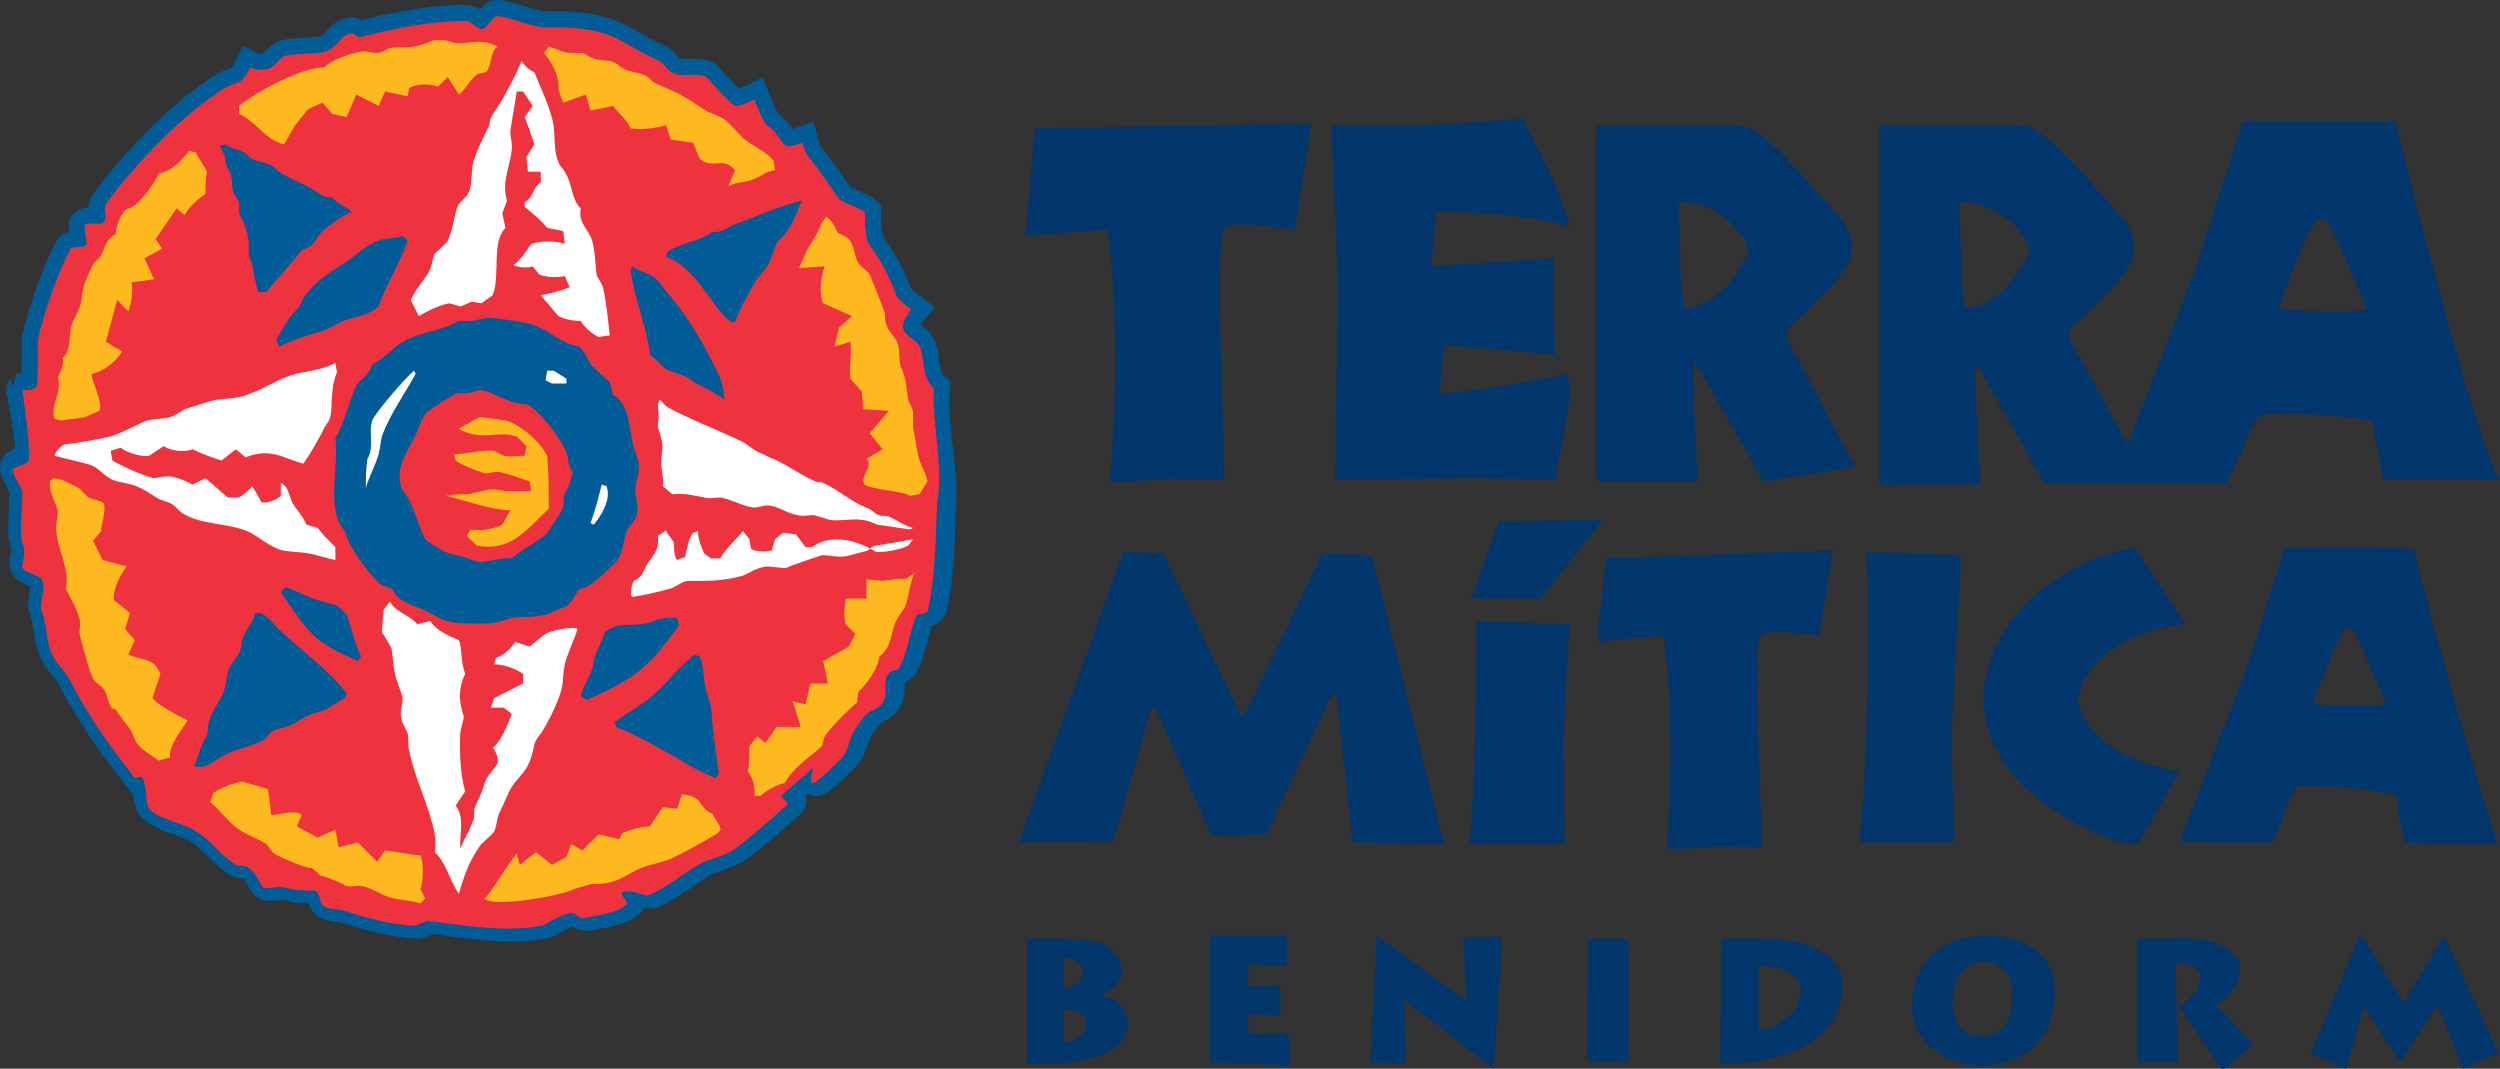 <?xml version="1.0" encoding="utf-8"?>
<!-- Generator: Adobe Illustrator 27.0.1, SVG Export Plug-In . SVG Version: 6.00 Build 0)  -->
<svg version="1.1" id="Capa_1" xmlns="http://www.w3.org/2000/svg" xmlns:xlink="http://www.w3.org/1999/xlink" x="0px" y="0px"
	 viewBox="0 0 155.8 66.6" style="enable-background:new 0 0 155.8 66.6;" xml:space="preserve">
<rect x="0" y="0" width="155.8" height="66.6" fill="#333333" stroke="none"/>
<style type="text/css">
	.st0{fill-rule:evenodd;clip-rule:evenodd;fill:#005C97;stroke:#005C97;stroke-width:2;stroke-miterlimit:10;}
	.st1{fill-rule:evenodd;clip-rule:evenodd;fill:#EE333E;}
	.st2{fill-rule:evenodd;clip-rule:evenodd;fill:#005C97;}
	.st3{fill-rule:evenodd;clip-rule:evenodd;fill:#FFFFFF;}
	.st4{fill-rule:evenodd;clip-rule:evenodd;fill:#FDB91F;}
	.st5{fill:#02376D;}
	.st6{fill-rule:evenodd;clip-rule:evenodd;fill:#02376D;}
</style>
<g>
	<path class="st0" d="M58.2,24.2c-0.7-0.6-0.6-1.6-0.8-2.4c-0.2-0.7-0.9-0.7-1.1-1.3c-0.2-0.4,0.5-1.2,0.5-1.2s-0.8-0.6-0.9-0.8
		c-0.4-1.1-1-2.3-1.7-3.2c-0.3-0.4-0.3-1.6-0.3-2.1c-0.1-0.1-1.6-0.7-1.6-0.8c-0.6-0.8-1.2-1.8-1.9-2.6c-0.1-0.1-0.3-0.5-0.4-0.9
		c0,0-0.8,0.3-1,0.2c-0.4-0.3-0.5-0.8-1.2-1.3C47.6,7.7,47,6.2,47,6.2s-1,0.5-1.2,0.4C44.9,5.9,44.2,5,44,4.8
		c-0.5-0.3-1.3,0-1.9-0.2c-0.5-0.1-0.7-0.7-1.2-0.9c-1-0.4-1.9-1.1-2.9-1.5c-1.4-0.5-2.6-0.5-4-0.5c-0.9,0-2-0.6-3-0.7
		c-0.3,0-0.6,0.7-0.9,0.8c-0.3,0.1-0.7-0.5-1.1-0.5c-2.2,0-4.6,0.5-6.5,1c-0.3,0.1-0.4-0.3-0.7-0.2c-0.7,0.2-0.7,0.8-1.5,1.1
		c-0.6,0.2-1.9,0.1-2.6,0.3c-0.2,0.1-0.6,0.6-0.8,0.7c-0.3,0.2-0.9,0.2-1.3,0c0,0-0.4,0.8-0.7,0.9c-0.5,0.2-1.1,0.4-1.5,0.8
		c-2,1.3-4.9,4.2-6.8,6.8c-0.2,0.3,0.1,0.8-0.1,1.1s-0.9,0-1.2,0.2c-0.1,0.1,0.1,1,0.1,1.2c0,0.3-0.9,0.1-1,0.3
		c-0.7,1.2-1.7,4.1-2,5.5c-0.1,0.4,0,2.6-0.1,3s-0.9,0.3-0.9,0.3S2,27.6,2,28.4c0,0.4-0.9,0.4-1,0.7c0,0.4,0.6,1.1,0.6,1.4
		c0,0.6-0.2,2.8,0,3.2c0.3,0.6-0.1,1.2,0,1.5c0,0.2,1.1,0.5,1.2,0.7c0.3,0.7-0.2,1.4,0,2c0.3,0.8,0.3,1.9,0.6,2.6
		c0.2,0.5,0.8,1.1,1.1,1.6c1.3,2.5,2.4,4,4.1,6.2L9,48.2c0.4,0.4,0.2,1.6,0.5,2c0.6,0.7,2.2,0.9,2.9,1.4c1,0.6,1.4,1.4,2.5,2.1
		c0.2,0.1,0.6,0,0.8,0.2c0.5,0.3,0.7,1.1,0.9,1.2c0.4,0.2,0.7-0.2,1.7,0.1c0.2,0.1,1.3,0.1,1.5,0.1c0.4,0.2,0.3,0.7,0.5,0.9
		c0.3,0.3,0.9,0.2,1.5,0.4c1.2,0.4,2.7,0.8,4.2,0.9c0.2,0,0.6-0.3,0.9-0.3c2.5,0.3,4.7,0.7,7,0.3c0.2,0,0.8-0.5,1.8-0.8
		c0.4-0.1,0.5,0.4,0.9,0.3c0.6-0.1,2.1-0.3,2.6-0.8c0.3-0.2-0.5-0.7-0.2-0.8c0.7-0.2,1.4,0.3,1.6,0.2c1.2-0.5,2.2-1.4,3.3-2
		c0.6-0.3,1.6-0.5,2.1-0.9c0.8-0.6,2-1.6,3.2-2.7c0.3-0.3-0.5-0.4-0.2-0.7s1.5-1.3,1.8-1.6c0.2-0.2-0.3,1,0.1,0.9
		c0.3-0.1,1.5-1.3,1.7-1.5c0.5-0.5,0.5-1.2,0.8-1.7c0.1-0.2,0.5-0.7,0.7-1c0.4-0.4,0.9-0.4,1.1-0.8c0.4-0.6,0-1.3,0.3-1.7
		c0.4-0.6,0.6-0.1,0.8-0.6c0.5-1,0.6-2.2,1-3.1c0.1-0.2,0.6-0.1,0.7-0.3c0.5-2,0.5-4.6,0.6-6.7C58.7,29,58,26.6,58.2,24.2L58.2,24.2
		z"/>
	<path class="st1" d="M58.2,24.2c-0.7-0.6-0.6-1.6-0.8-2.4c-0.2-0.7-0.9-0.7-1.1-1.3c-0.2-0.4,0.5-1.2,0.5-1.2s-0.8-0.6-0.9-0.8
		c-0.4-1.1-1-2.3-1.7-3.2c-0.3-0.4-0.3-1.6-0.3-2.1c-0.1-0.1-1.6-0.7-1.6-0.8c-0.6-0.8-1.2-1.8-1.9-2.6c-0.1-0.1-0.3-0.5-0.4-0.9
		c0,0-0.8,0.3-1,0.2c-0.4-0.3-0.5-0.8-1.2-1.3C47.6,7.7,47,6.2,47,6.2s-1,0.5-1.2,0.4C44.9,5.9,44.3,5,44,4.8
		c-0.5-0.3-1.3,0-1.9-0.2c-0.5-0.1-0.7-0.7-1.2-0.9c-1-0.4-1.9-1.1-2.9-1.5c-1.4-0.5-2.6-0.5-4-0.5c-0.9,0-2-0.6-3-0.7
		c-0.3,0-0.6,0.7-0.9,0.8c-0.3,0.1-0.7-0.5-1.1-0.5c-2.2,0-4.6,0.5-6.5,1c-0.3,0.1-0.4-0.3-0.7-0.2c-0.7,0.2-0.7,0.8-1.5,1.1
		c-0.6,0.2-1.9,0.1-2.6,0.3c-0.2,0.1-0.6,0.6-0.8,0.7c-0.3,0.2-0.9,0.2-1.3,0c0,0-0.4,0.8-0.7,0.9c-0.5,0.2-1.1,0.4-1.5,0.8
		c-2,1.3-4.9,4.2-6.8,6.8c-0.2,0.3,0.1,0.8-0.1,1.1s-0.9,0-1.2,0.2c-0.1,0.1,0.1,1,0.1,1.2c0,0.3-0.9,0.1-1,0.3
		c-0.7,1.2-1.7,4.1-2,5.5c-0.1,0.4,0,2.6-0.1,3s-0.9,0.3-0.9,0.3s0.5,3.5,0.4,4.3c0,0.4-0.9,0.4-1,0.7c0,0.4,0.6,1.1,0.6,1.4
		c0,0.6-0.2,2.8,0,3.2c0.3,0.6-0.1,1.2,0,1.5c0,0.2,1.1,0.5,1.2,0.7c0.3,0.7-0.2,1.4,0,2c0.3,0.8,0.3,1.9,0.6,2.6
		c0.2,0.5,0.8,1.1,1.1,1.6c1.3,2.5,2.4,4,4.1,6.2l0.4-0.1c0.4,0.4,0.2,1.6,0.5,2c0.6,0.7,2.2,0.9,2.9,1.4c1,0.6,1.4,1.4,2.5,2.1
		c0.2,0.1,0.6,0,0.8,0.2c0.5,0.3,0.7,1.1,0.9,1.2c0.4,0.2,0.7-0.2,1.7,0.1c0.2,0.1,1.3,0.1,1.5,0.1c0.4,0.2,0.3,0.7,0.5,0.9
		c0.3,0.3,0.9,0.2,1.5,0.4c1.2,0.4,2.7,0.8,4.2,0.9c0.2,0,0.6-0.3,0.9-0.3c2.5,0.3,4.7,0.7,7,0.3c0.2,0,0.8-0.5,1.8-0.8
		c0.4-0.1,0.5,0.4,0.9,0.3c0.6-0.1,2.1-0.3,2.6-0.8c0.3-0.2-0.5-0.7-0.2-0.8c0.7-0.2,1.4,0.3,1.6,0.2c1.2-0.5,2.2-1.4,3.3-2
		c0.6-0.3,1.6-0.5,2.1-0.9c0.8-0.6,2-1.6,3.2-2.7c0.3-0.3-0.5-0.4-0.2-0.7s1.5-1.3,1.8-1.6c0.2-0.2-0.3,1,0.1,0.9
		c0.3-0.1,1.5-1.3,1.7-1.5c0.5-0.5,0.5-1.2,0.8-1.7c0.1-0.2,0.5-0.7,0.7-1c0.4-0.4,0.9-0.4,1.1-0.8c0.4-0.6,0-1.3,0.3-1.7
		c0.4-0.6,0.6-0.1,0.8-0.6c0.5-1,0.6-2.2,1-3.1c0.1-0.2,0.6-0.1,0.7-0.3c0.5-2,0.5-4.6,0.6-6.7C58.8,29,58.1,26.6,58.2,24.2
		L58.2,24.2z"/>
	<path class="st2" d="M50,12.5c-0.2,0.3-0.3,0.7-0.5,1.1c-0.1,0.3-0.4,0.7-0.6,1c-0.1,0.2-0.3,0.3-0.4,0.4c-0.3,0.5-0.4,1.1-0.7,1.6
		c-0.2,0.3-0.5,0.6-0.7,0.9c-0.3,0.5-1.2,2.1-1.3,2.6c-1,0-2.2-3.4-4.3-4.1l0.1-0.3c0.7-0.5,1.6-0.6,2.4-1l0.3-0.2
		c0.2-0.1,0.4,0,0.6-0.1c0.4-0.1,0.7-0.4,1.1-0.5C47.4,13.4,48.6,12.8,50,12.5z M25.4,15c-0.3,1-1.6,3.3-1.8,4.1
		c-0.7,0.6-1.4,0.6-2.2,0.9c-0.5,0.2-1,0.6-1.6,0.7c-0.9,0.3-1.6,0.5-2.4,0.9l-0.2-0.4c0.3-0.5,0.6-1.1,1-1.6
		c0.2-0.2,0.4-0.4,0.5-0.6s0.2-0.5,0.4-0.7c0.7-0.9,1.6-1.4,2.5-2c0.6-0.4,1.3-1.1,2-1.3c0.4-0.2,1-0.1,1.5-0.3
		C25.1,14.7,25.4,15,25.4,15z"/>
	<path class="st3" d="M41.3,30.3c0.1-0.5-0.1-1-0.1-1.5c0-0.6,0.2-0.8,0-1.5c0-0.1-0.2-0.6-0.2-0.7v-0.2c0.1-0.5,0-0.8,0-1.2
		l0.1-0.3l0.4,0.4c0.7,0.5,3.7,1.7,4.7,2.2c0.4,0.2,0.7,0.5,1.1,0.7c0.3,0.1,0.6,0.3,0.9,0.4c0.9,0.4,1.7,1,2.6,1.4
		c0.2,0.1,0.4,0,0.5,0.1c0.7,0.3,1.3,0.8,2,1.2c0.3,0.2,0.7,0.3,1,0.5c0.2,0.1,0.3,0.3,0.5,0.3c0.2,0.1,0.4,0,0.6,0.1
		c0.5,0.2,1,0.6,1.5,0.7L56.7,33c-0.6-0.1-1.3-0.2-2-0.3c-0.3-0.1-0.7-0.3-1-0.3c-0.6-0.1-1.4,0.1-2,0c-0.3-0.1-0.6-0.2-1-0.3
		c-0.3,0-0.7,0.1-1,0c-0.7-0.1-1.2-0.6-1.9-0.6c-0.3,0-0.7,0.2-1,0.1c-0.6-0.1-1.3-0.5-1.9-0.6c-0.3,0-0.7,0.1-1,0
		c-0.7-0.1-1.2-0.3-2-0.2C41.9,30.8,41.3,30.3,41.3,30.3z"/>
	<path class="st2" d="M35.3,37.8c-0.4,0.1-0.9,0.4-1.3,0.5c-0.7,0.2-1.4,0.1-2.1,0.2c-0.3,0.1-0.6,0.2-1,0.3c-0.5,0.1-2.6,0.1-3-0.1
		c-0.5-0.1-1-0.5-1.5-0.7s-1.1-0.4-1.5-0.7c-0.2-0.1-0.3-0.4-0.5-0.6c-0.1-0.1-0.6-0.2-0.7-0.3c-0.7-0.6-1.6-1.9-2-2.7
		c-0.1-0.2-0.1-0.4-0.2-0.6c-0.1-0.1-0.4-0.5-0.4-0.6c-0.6-1.6,0-3.5-0.2-5.2c0.5-0.7,1.1-3.1,1.4-3.4c0.3-0.4,0.7-0.5,0.9-1.2
		c0.6-0.3,1.1-0.8,1.6-1.2c1-0.7,2.1-0.8,3.2-1.2c0.2-0.1,0.5-0.3,0.7-0.3h0.6c0.4,0,0.8-0.2,1.2-0.2c0.3,0,2.3,0.3,2.6,0.4
		c1,0.3,2,1.3,3,1.4c0.4,0.4,0.5,0.8,0.8,1.2c0.3,0.3,0.7,0.7,1.1,1l0.2,0.8c1.1,0.6,1,2.3,1.3,3.3l0.3,0.9c0.1,0.6-0.2,1.2-0.2,1.7
		c0,0.6,0.3,1.2,0,1.8c0,0.1-0.4,0.5-0.5,0.7c-0.2,0.4-0.3,1.6-0.7,2c-0.5,0.5-1.3,1.3-1.9,1.6c-0.1,0-0.5,0.2-0.5,0.2
		C35.9,37.1,35.6,37.5,35.3,37.8z M22.3,41.2c-2.9-1.3-3-1.7-4.8-4.3l0.3-0.3c0.7,0.2,1.3,0.6,2,0.8c0.3,0.1,0.8,0.2,1.1,0.3
		c0.1,0,0.6,0.5,0.7,0.6c0.3,0.8,0.5,1.8,0.9,2.6C22.5,40.9,22.3,41.2,22.3,41.2z M42.3,39c-2,2.7-2.6,3.2-5.7,4.6l-0.4-0.2
		c0.1-0.6,0.5-1.1,0.7-1.7c0.1-0.2,0.1-0.4,0.1-0.6c0.2-0.6,0.5-1.1,0.7-1.7c0.7-0.6,1.4-0.4,2.2-0.5c0.4,0,0.8-0.2,1.1-0.3
		c0.4-0.1,0.8-0.1,1.2-0.1C42.2,38.5,42.3,39,42.3,39z M44.6,48.5c-0.6-0.3-1.2-0.5-1.8-0.9c-1.4-0.8-2.9-1.7-4.4-2.3L38.3,45
		c0.8-0.6,1.6-1,2.3-1.6c1-0.8,1.7-1.9,2.7-2.6l0.3,0.1c0.3,0.7,0.2,1.4,0.4,2.1c0.1,0.4,0.2,0.7,0.3,1c0.1,0.7,0.1,1.4,0.2,2.1
		l0.3,2.1C44.8,48.2,44.6,48.5,44.6,48.5z M21.5,43.5c-0.4,0.2-0.8,0.5-1.2,0.7c-0.4,0.2-0.7,0.2-1.1,0.4c-0.5,0.2-0.9,0.6-1.4,0.7
		c-0.2,0.1-0.5,0.1-0.7,0.2c-0.2,0.1-0.4,0.3-0.5,0.5c-0.7,0.5-1.7,0.6-2.5,1c-0.4,0.2-0.8,0.5-1.2,0.7c-0.2,0.1-0.5,0.1-0.7,0.1
		l-0.1-0.1l0.1-0.2c0.2-0.5,0.3-1,0.6-1.5c0-0.1,0.1-0.1,0.1-0.2c0.1-0.2,0-0.5,0.1-0.7c0.1-0.7,0.6-1.2,0.9-1.9
		c0.2-0.5,0.2-0.9,0.3-1.3c0.1-0.5,0.5-0.8,0.7-1.2s0.1-0.9,0.4-1.3c0.2-0.4,0.5-0.7,0.6-1.2h0.4c0.6,0.4,1,1,1.5,1.4
		c1.3,1.2,2.7,2.2,3.8,3.6L21.5,43.5L21.5,43.5z"/>
	<path class="st3" d="M25.8,23.1c-0.5,0.4-2.4,2.6-2.6,3.1c-0.2,0.6,0,1.2-0.1,1.8c0,0.2-0.1,0.4-0.2,0.6c-0.1,0.6-0.1,1.2-0.1,1.8
		c0.2-0.7,0.6-1.4,0.8-2.1c0.1-0.4,0.1-0.7,0.2-1.1c0.5-1.4,1.4-2.6,2.1-3.9C25.9,23.3,25.8,23.1,25.8,23.1z"/>
	<path class="st1" d="M35.7,29.4c-0.4-0.4-0.2-0.8-0.4-1.2c-0.3-0.8-1.7-2.7-2.5-3c-0.1,0-0.9-0.1-1-0.2c-0.6-0.2-1.2-0.6-1.9-0.7
		c-0.1,0-0.6,0.2-0.7,0.2h-0.7c-0.3,0.1-1.7,1-1.9,1.2c-0.4,0.4-0.5,1.1-0.8,1.6c-0.4,0.8-0.9,1.5-0.9,2.4l0.1,0.7
		c0.1,0.2,0.3,0.4,0.4,0.6c0.4,0.7,0.6,1.5,0.9,2.2l0.2,0.4c0.3,0.3,1.2,0.8,1.5,0.9c0.3,0.1,0.6,0.1,0.9,0.2
		c0.2,0.1,0.6,0.2,0.8,0.3c0.7,0.1,1.5-0.3,2.2-0.2c0.5-0.5,1.9-1.2,2.2-1.6c0,0,0.9-1.3,0.9-1.4s0.1-0.1,0.1-0.2
		c0.1-0.4-0.1-0.7,0.3-1.2C35.5,30.2,35.6,29.7,35.7,29.4z"/>
	<path class="st3" d="M37.5,30.2c-0.2,0.8-0.4,1.6-0.7,2.4l0.2,0.1c0.5-0.6,1.1-1.6,0.8-2.4L37.5,30.2z M34.1,23.1L34,23.7l0.4,0.2
		h0.9v-0.3l-0.8-0.5L34.1,23.1z"/>
	<path class="st2" d="M16.6,18.2h-0.5c-0.2-0.6-0.3-1.2-0.4-1.8c-0.1-0.2-0.2-0.4-0.2-0.6v-0.7c0-0.3-0.2-0.9-0.3-1.2
		c0-0.1-0.3-0.5-0.3-0.6v-0.6c0-0.2-0.2-0.4-0.3-0.6c-0.2-0.4-0.1-0.8-0.2-1.2l-0.3-0.6c-0.1-0.3,0-0.5-0.2-0.8l-0.2-0.4L14,9
		l0.2,0.1c0.3,0.2,0.7,0.2,1,0.4c0.2,0.1,0.3,0.3,0.5,0.4c0.4,0.2,0.8,0.2,1.2,0.4c0.2,0.1,0.3,0.3,0.5,0.4c0.7,0.5,1.7,0.8,2.4,1.3
		l0.3,0.2c0.2,0.1,0.5,0.1,0.6,0.1c0.4,0.5,1,0.6,1.2,0.9c-0.5,0.2-1.5,0.9-1.9,1.3c-0.2,0.2-0.3,0.5-0.5,0.7s-0.5,0.3-0.7,0.4
		C18.6,15.9,16.9,17.8,16.6,18.2z"/>
	<path class="st4" d="M28.3,28.3c0.8,0,1.8-0.3,2.5-0.2c0.1,0,0.5,0.3,0.6,0.3c0.4,0.1,0.9,0,1.3,0l0.1-0.6l-0.6-0.6
		c-1.2-0.4-2,0.3-3.5-0.4l-0.1-0.1c0.4-0.2,0.9-0.5,1.3-0.7c0.2,0,1.8,0.2,1.9,0.3c0.9,0.4,1.8,1.2,2.3,2.1c0.1,1.1,0.1,2.2,0.1,3.3
		c-1.4,1.3-2.3,2.7-4.5,2.3l-0.6-0.6l0.2-0.4c0.6,0.1,1.4,0,2-0.3l0.5-0.9c-1.1,0-2.8-0.6-4-0.9c0.5-0.1,0.9-0.1,1.4-0.1
		c0.4-0.1,0.8-0.2,1.3-0.3h0.3c0.3,0,0.5,0.1,0.8,0.1h1.5L33,30c-0.3-0.1-1.7-0.6-2-0.6c-0.2,0-0.6,0.1-0.7,0.1
		c-0.3,0-1.7-0.6-1.9-0.8C28.4,28.7,28.3,28.3,28.3,28.3z"/>
	<path class="st3" d="M27.1,53.1c0.1-0.6,0-1.3-0.2-1.9c-0.4-1.5-1.1-2.9-1.4-4.4c-0.1-0.3,0-0.7-0.1-1.1c-0.1-0.3-0.4-0.7-0.4-1
		c-0.1-0.4,0.1-0.8,0.1-1.2c-0.1-0.4-0.3-0.8-0.4-1.2c-0.2-0.6-0.2-1.3-0.3-1.9c0,0-0.5-0.9-0.6-1l0.1-1.4l0.4-0.5
		c0.4,0.7,1.2,0.8,1.7,1.4l0.8-0.2c0.4,0.6,1.1,0.9,1.8,1.2c0.2,0.4,0.1,1.4,0.4,2.1c-0.3,0.5-0.4,1.3-0.3,1.8
		c0,0.2,0.2,0.8,0.2,0.9c0,0.1-0.2,0.8-0.2,0.9c-0.1,0.8,0,3,0.3,3.7l-0.6,0.9c0.6,0.8,0.2,1.8,0.3,2.7c0.2-0.6,0.6-1.2,0.8-1.8
		c0.1-0.2,0-0.6,0.1-0.8c0.1-0.3,0.3-0.6,0.4-0.9c0.4-1.2,0.3-0.8,1-1.8c0.1-0.3-0.1-0.8-0.3-1c0.5-0.3,1-1.6,1.2-2.1l-0.5-0.4h-0.8
		l0.2-0.6l1.8-0.9V42c-0.4-0.3-1.2-0.6-1.8-0.6l0.1-0.4c0.4-0.1,1-0.6,1.2-1l0.9,0.3c0.4-0.3,0.8-0.7,1.2-0.9
		c0.3-0.1,1.5-0.4,1.8-0.2c-0.2,0.6-0.7,1.7-0.8,2.2c-0.2,1.1,0,1.2-0.5,2.4c-0.2,0.5-0.5,1.1-0.8,1.6c-0.2,0.4-0.5,0.6-0.6,1
		c-0.1,0.5-0.2,0.9-0.4,1.3c-0.3,0.6-0.9,1-1.2,1.7c-0.2,0.4-0.3,0.7-0.5,1.1c0,0.1-0.1,0.1-0.1,0.2c-0.1,0.2-0.2,1-0.3,1.1
		c0,0.1-0.7,0.7-0.8,0.8c-0.7,0.9-1.1,2-1.4,3.1C28,54.9,27.9,53.9,27.1,53.1z M44.9,34.8c0.2-0.5,1-1.2,1.4-1.7l0.4,0.5l0.1,0.6
		c0.3,0.2,1,0.2,1.3,0.1l0.2-0.7l0.5-0.4l0.8,0.1l0.6,0.8h0.4c1.2-0.9,2.9-0.4,4,0.3c0.6,0,1.4-0.1,2-0.4l0.3-0.4
		c0,0-2.2,0.4-2.3,0.4c-0.2,0-0.4,0.2-0.5,0.3c-0.3,0.1-0.8,0.2-1.1,0.3c-0.6,0.2-1.2,0-1.8,0c0,0-2.1,0.7-2.2,0.8
		c-0.4,0-0.9-0.1-1.2-0.1c-0.8,0.1-1.2,0.5-1.6,0.6c-0.7,0.2-1.6,0.3-2.3,0.3h-1.1c-0.4,0.1-0.7,0.4-1.1,0.5
		c-0.7,0.2-1.6,0.4-2.3,0.5c-0.2-0.2,0-0.8,0.1-1c0.5-0.2,0.6-0.6,0.8-1c0.4-0.6,0.8-0.9,0.7-1.8l0.6-0.4l-0.1,0.1l0.5,0.7
		c0,0.3,0,0.9,0.2,1.1l0.5-0.2c0.1-0.5,0.2-1.1,0.5-1.5l0.3-0.1c0,0.5,0.2,1,0.4,1.4l0.4,0.3L44.9,34.8L44.9,34.8z"/>
	<path class="st2" d="M45.2,24.9c-0.4-0.2-0.8-0.5-1.2-0.7l-0.6-0.3c-0.2-0.1-0.4-0.3-0.6-0.4c-0.4-0.2-0.9-0.3-1.3-0.5
		c-0.4-0.3-0.7-0.7-1-0.9c-0.2-1.8-1-3.5-1.2-5.3l0.1-0.2c0.4,0.3,1,0.4,1.4,0.7c0,0,0.5,0.5,0.5,0.6c1.3,1.5,2.3,3,3.1,4.7
		c0.4,0.7,0.7,1.3,0.7,2.1L45.2,24.9z"/>
	<path class="st3" d="M16.3,31.3c0.4,0.1,1-0.2,1.2-0.4v-0.8c0.1,0,0.4,0.3,0.4,0.4c0.1,0.2,0.2,0.5,0.3,0.8
		c0.3,0.5,0.7,0.9,0.9,1.4l0.7,0.2c0.3,0.4,0.7,0.8,1.1,1.2v0.8c-0.5-0.1-1.1-0.3-1.6-0.4c-0.5-0.1-1.2-0.1-1.7-0.2
		c-0.8-0.2-1.5-0.9-2.2-1.2c-1.2-0.5-2.9-0.4-4-1.1c-0.2-0.1-0.4-0.4-0.7-0.6c-0.2-0.1-0.5-0.2-0.8-0.3c-0.5-0.3-0.9-0.6-1.4-0.8
		c-0.5-0.2-1-0.2-1.5-0.4c-0.6-0.3-0.8-0.7-1.3-0.9c-0.2-0.1-2-0.5-2.3-0.6c0-0.2,0.4-0.6,0.6-0.7c0.9-0.1,2-0.3,2.9-0.5
		c0.7-0.2,1.9-0.9,2.3-1s1-0.1,1.4-0.2c0.3-0.1,0.6-0.3,0.9-0.5c0.3-0.1,1.3-0.4,1.6-0.5c0.7-0.2,1.6-0.1,2.3-0.4
		c0.9-0.3,1.8-0.9,2.7-1.2c0.9-0.3,2-0.3,2.8-0.8l0.1,0.6c-0.5,1.2-0.2,2.4-0.5,3c-0.1,0.2-0.3,0.4-0.4,0.7c-0.4,0.7-0.7,1.3-1.2,2
		c-1.4-0.4-2-1-3.6-0.4L14.7,28l-0.9,0.7c-0.6-0.2-1.2-0.4-1.8-0.7c-0.5,0.2-1.4,0.1-1.8-0.2l-0.9,0.6c-0.5,0.1-1.4-0.2-1.8-0.5
		l-0.6,0.2L7,28.7c0.5,0.3,2,1,2.6,1.1l0.6-0.1c0.6-0.1,1.2,0.2,1.8,0.5l0.8-0.4c0.5,0.4,0.9,0.8,1.4,1.2h0.7
		c0.3-0.2,0.6-0.4,0.8-0.7C16,30.7,16.1,31,16.3,31.3z M33.7,10.7h-0.8l-0.1-0.9L33.3,9c-0.2-0.6-0.4-1.2-0.6-1.7l0.5-0.7l-0.6-0.9
		h-0.4c0,0.1-0.4,2.4-0.4,2.5c0,0.3,0.1,0.6,0.1,0.9c0,1.1-0.7,2.2-0.3,3.4l-0.3,0.8l0.2,0.9c-0.9,0.9-0.3,3-0.8,4.2L30,18.9
		l-0.6-0.1l-0.7,0.3L28,18.9c-0.6,0.1-1.4,0.5-1.9,0.8l-0.5-1c0.3-0.7,0.9-1.3,1.2-1.9c0.1-0.2,0.2-0.9,0.3-1
		c0.1-0.1,0.8-0.7,0.8-0.8c0.3-0.6,0.4-1.5,0.6-2.1c0.1-0.3,0.6-0.6,0.7-0.9c0.3-0.6,0.1-1.6,0.4-2.2c0.2-0.6,0.6-1.4,0.9-2
		c0-0.5,0.3-0.8,0.5-1.1c0.4-0.6,1.3-2.3,1.5-2.9c0.2,0.3,0.5,0.6,0.8,0.7c0.4,1,1,2.2,1.2,3.3c0.1,0.8,0,1.6,0.3,2.3
		c0.1,0.3,0.4,0.5,0.5,0.8c0.4,0.7,0.3,1.5,0.9,2.1c-0.2,0.9,0.5,1.3,0.7,2c0.2,0.6,0.2,1.8,0.3,2.2c0.1,0.2,0.4,0.6,0.4,0.8
		c0.2,0.9,0.3,2,0.4,2.9L37.3,21c-0.4-0.2-0.9-0.6-1.1-1c-0.5,0-1-0.1-1.4-0.3l-1.1-1.3c0.6-0.1,1.3-0.3,1.8-0.5l-0.3-0.7
		c-0.4,0.1-1.2,0.1-1.6-0.1l-0.4-0.5c-0.3,0.1-0.9,0.1-1.2-0.1c0.4-0.2,0.9-1,1.1-1.3c0.6-0.2,1.5-0.2,2.1,0l-0.1-0.8l-1-0.2
		c-0.4-0.5-0.9-0.9-1.4-1.3v-0.3c0.6-0.3,0.5-1,1-1.2C33.7,11.4,33.7,10.7,33.7,10.7z"/>
	<path class="st4" d="M51.5,13.5c0.3,0.2,0.6,0.7,0.7,1l0.6,0.3c0.5,0.5,0.4,1.1,0.7,1.6c0.1,0.2,0.6,0.5,0.7,0.7
		c0,0,0.9,2.2,0.9,2.3c0.1,0.2,0,0.5,0.1,0.7c0.1,0.5,0.5,0.8,0.7,1.2c0.2,0.4,0.1,0.9,0.2,1.4c0,0.2,0.2,0.4,0.2,0.6
		c0.2,0.5,0.2,1.1,0.3,1.6c0.1,0.3,0.3,0.6,0.3,0.8v0.9l0.3,1.7c0.1,0.6,0.5,1.1,0.6,1.7l-0.5,0.8l-0.6,0.1
		c-0.4-0.3-2.5-0.4-2.8-0.7c-0.4-0.4,0.6-1.2,0.1-1.6l1-0.6l-0.8-1l1.2-1.4l-1.6-0.1l-0.1-1.1L53,23.6c-0.1-1.1,0.1-1.2,0-2.3
		l-1,0.3l0.3-1.2l0.8-0.7l-1.8-0.8c-0.3-0.6-0.1-1.8,0.1-2.3l-1.6,0.1l0.4-0.9c0.3-0.7,0.8-1.2,1-1.9C51.2,13.9,51.5,13.5,51.5,13.5
		z M57,35.7c-0.3,0.6-0.3,1.2-0.5,1.8c-0.1,0.5-0.4,0.7-0.6,1.1c-0.4,0.7-0.3,1.8-1.1,2.3c0,0.6-0.8,1.8-1.3,2.2l-0.1,0.7
		c-0.4,0.3-1.8,1.7-2,2.1c-0.1,0.2-0.1,0.5-0.2,0.6c-0.2,0.3-1.7,1.2-2.3,2.3c-0.5,0.1-1.2,0.5-1.5,0.8H47c0.1-0.5-0.1-1.2-0.4-1.5
		c0.1-0.5,0.1-1.1,0.1-1.6l0.5-0.6l0.5,0.4l0.7-1h1.5l-0.5-1.6l0.8,0.2l0.3-1.3h1.1l-0.3-1.4l1.6-0.9l0.4-0.8l-0.6-0.6l-0.1-0.6
		l0.1-1H54v-1.2l1,0.1l0.8-0.1c0.4-0.1,0.6,0.1,0.9-0.2L57,35.7z M31,2.9c-0.5,0.4-0.3,1.1-0.7,1.6l-0.5,0.1
		c-0.5,0.3-0.7,0.9-1.2,1.3l-0.7-1.1l-0.6,0.6c-0.5-0.2-1.4-0.2-1.8,0.1L25.4,6L24,5.7l-0.4,0.9l-1.4-0.7l-0.6,1.4l-0.9-0.2
		l-0.6-0.7l-0.9,0.4l-0.8,1L17.7,9c-1.2-0.3-1.7-1.4-2.8-1.9V6.6c1.1-0.9,3.9-2.4,5.3-2.4c0.5-0.5,1.7-0.9,2.4-1
		c0.3,0,0.6,0.1,0.9,0.1S24,3.1,24.3,3c0.5-0.1,1,0,1.5-0.1c0.7-0.1,1-0.4,1.4-0.4c0.5-0.1,1,0.2,1.4,0.2C29.3,2.7,30.1,2.4,31,2.9z
		 M26.2,53.3c0.2,0.3,0.2,1.7,0,2.1l0.3,0.6l-0.3,0.3c-0.6-0.2-1.4-0.2-2-0.4s-1.2-0.7-1.9-0.7c-0.2,0-0.5,0.1-0.7,0
		c-0.1,0-0.1,0-0.2-0.1c-0.5-0.2-0.9-0.4-1.3-0.5c-0.1,0-0.1,0-0.2-0.1c0,0-0.4-0.4-0.5-0.4c-0.4,0-2-0.7-2.3-0.9
		c-0.2-0.1-0.3-0.4-0.5-0.6c-0.8-0.5-1.5-0.6-2.3-1.4c-0.4-0.4-0.8-0.9-1.2-1.2l0.2-0.6c0.5-0.3,1.2-0.6,1.8-0.7
		c0.2,0.1,1.5,0.4,1.6,0.5c0,0,0.1,0.6,0.2,1.6c0.4,0,1.6-0.4,1.9,0l-0.3,0.7l1.3,0.7l1.1-0.5l0.2,1.1l1.2-0.3l1.2,1.2L24,53
		C25,53.1,25.6,53.3,26.2,53.3z M30.2,56c0.5-0.5,1.4-2.1,2-2.8l0.2,0.7l1-0.8l1,0.8l0.9-0.5l0.3-0.8l0.7,0.4l1-1l1.3,0.3l0.2-0.4
		c0.5-0.2,1.2-0.4,1.7-0.4l0.8-1.2l0.9,0.1l0.3-0.9c1.4,0.1,1,0.9,1.9,1.2c0.1,0.3,0.5,0.7,0.5,1c0.1-0.1-0.2,0.3-0.3,0.3
		c-0.3,0.2-2.6,1.5-3,1.6c-0.6,0.2-1.2,0.3-1.9,0.6c-0.6,0.3-1.1,0.7-1.8,0.8c-0.3,0.1-0.7,0.1-1.1,0.1c-0.3,0.1-0.7,0.2-1,0.3
		C35.1,55.8,30.7,56.6,30.2,56L30.2,56z M48.3,10.6l-0.4,0.1c-0.3,0.1-0.5,0.3-0.8,0.4c-0.5,0.3-1.2,0.2-1.7,0.5l0.4-1
		c-0.8-0.9-1.3,0-2.2-0.7l-0.4-1l-1.4-0.2l-0.3-0.9C40.9,8,39.9,8.1,39.3,8c-0.2-0.5-0.8-1-1.1-1.4l-1.4,0.3l-0.3-1l-1.4,0.5
		l-0.3-0.8c0.1-0.8-0.4-1.7-0.9-2.3l0.3-0.4c0.4,0.1,0.9,0.4,1.4,0.4h0.7c0.1,0,0.5,0.3,0.6,0.3c0.4,0.2,1,0.1,1.4,0.3
		c0.2,0.1,0.4,0.3,0.6,0.4c0.4,0.2,0.9,0.2,1.3,0.4c0.2,0.1,0.4,0.3,0.5,0.4c0.5,0.3,1.2,0.5,1.7,0.8C43,6.2,43.6,6.7,44.2,7
		c0.3,0.1,0.7,0.3,0.9,0.4c0.4,0.3,0.8,0.8,1.2,1.2c0.6,0.5,1.4,0.8,1.9,1.4C48.2,10,48.3,10.6,48.3,10.6z M12.8,12.1
		c-0.5,0.3-1,0.8-1.3,1.3L11,13l-1.3,1.9l0.4,0.6L9,16.1l0.6,1.3l-1.4,0.2c0.1,0.5,0,1.3-0.2,1.8l-0.7-0.7l-0.7,2.6l1,0.6
		c-0.3,0.6-1.2,1.3-1.9,1.4C5.8,24,6.4,25,6.2,25.6L5.3,26l-1.5,0.2l-0.4-0.1c-0.3-0.9,0.5-1.6,0.2-2.6c0.2-0.3,0.4-0.9,0.3-1.2
		c0.5-0.4,0.4-1.2,0.5-1.8c0.1-0.5,0.3-0.7,0.5-1.2c0.2-0.4,0.2-1,0.3-1.4c0.1-0.4,0.4-1,0.6-1.4c0.1-0.2,0.4-0.4,0.5-0.6
		c0.3-0.5,0.2-0.9,0.9-1.3c0-0.4,0.3-1.2,0.6-1.5C8,13,8.3,12.9,8.5,12.7c0.4-0.3,1.2-1.4,1.4-1.9c0.8-0.1,1.4-0.8,1.9-1.4l0.4,0.1
		c0.2,0.4,0.5,0.8,0.7,1.2C12.8,11.2,12.8,11.7,12.8,12.1z M9.9,47.4c-0.4-0.3-1-0.6-1.3-1c-0.2-0.2-0.3-0.6-0.4-0.8
		c-0.3-0.5-0.7-0.9-1-1.4c-0.2,0-0.3-0.1-0.3-0.2c-0.2-0.3-0.2-0.7-0.4-1c-0.1-0.2-0.5-0.4-0.7-0.7l-0.2-0.5
		c-0.2-0.6-0.4-1.4-0.6-2.1v-0.1c-0.1-0.2,0-0.5,0-0.8c-0.1-0.7-0.6-1.5-0.9-2.1c0.3-1.2-0.6-2.6-0.6-3.8c0-0.2,0.1-0.9,0.1-1
		c-0.1-0.6-0.5-1-0.5-1.9l0.2-0.2c0.6,0,1.1,0.4,1.6,0.6L5.5,31l0.9,0.3c0.3,0.3-0.1,1.4-0.1,1.8l-0.5,0.6l0.6,1.2l1.5,0.4
		c-0.4,0.5-0.9,1.5-0.8,2.1l1,0.8l-0.3,1l0.6,0.7L8,40.8c1,0.4,1.6,0.2,2,1.2l-0.5,1.5c0.4,0.5,1.6,1.1,2.2,1.4
		c-0.4,0.6-1.2,1.6-1.1,2.3C10.6,47.2,9.9,47.4,9.9,47.4z"/>
</g>
<g>
	<path class="st5" d="M77.8,64.4v-1.2l2,0.1v-1.9l-2,0.1v-1.4l2.4,0.1v-1.9h-4.8v7.9l5,0.2l-0.1-2L77.8,64.4z M91.4,62.4l-5.6-4.1
		l-0.4,7.9l2.2,0.1l-0.1-4l5.6,4.3l0.5-8.2h-2.4L91.4,62.4z M98.9,66.2h2.6v-7.7H99L98.9,66.2z M109.5,58.5h-2.2l-0.1,7.8
		c0,0,7.2,0.3,7.6-4.6C114.8,61.7,115.5,58.5,109.5,58.5z M112.2,61.8c-0.2,2.1-2.6,2.4-2.6,2.4v-4
		C112.5,60.2,112.2,61.8,112.2,61.8z M124.1,58.3c0,0-4.4-0.3-4.9,3.7s3.9,4.4,3.9,4.4s4.4,0.4,4.9-3.8
		C128.6,58.3,124.1,58.3,124.1,58.3z M125.4,62.5c-0.2,2.6-2.4,2-2.4,2s-1.5-0.2-1.3-2.4c0.2-2.2,1.9-2.2,1.9-2.2
		S125.7,59.9,125.4,62.5z M139.6,60.4c0-1.4-2.1-1.8-2.1-1.8s-1-0.2-2.6-0.1h-1.7v7.7h2.5l-0.1-6.2c0,0,1.6,0,1.5,1
		c0,1-1.3,1.7-1.3,1.7l2.7,4l1.9-1.6l-2.3-2.5C138.2,62.6,139.6,61.8,139.6,60.4L139.6,60.4z M152.3,58.3l-2.5,4.2l-2.7-4.3
		l-3.1,7.5l2.2,0.9l1.1-3.9l2.3,3.5l2.3-3.6l1.6,4l2.2-1L152.3,58.3z M68.5,62.1c0,0,1.5-0.6,1.4-1.7c-0.1-1.3-1.5-1.7-1.5-1.7
		s-1.2-0.2-2.2-0.2H64v7.8h1.8c0,0,4.5-0.1,4.5-2.5C70.2,63.7,70.4,62.2,68.5,62.1z M66.3,59.7c0,0,1.1,0,1.2,0.8s-1.2,1.2-1.2,1.2
		V59.7z M66.3,65v-2.1c0,0,1.3-0.1,1.4,0.9C67.8,64.7,66.3,65,66.3,65z"/>
	<path class="st6" d="M128.9,20.8c0,0.1,0,0.2,0.1,0.4l3.6,6.5l4.2-10.9l2.8-8.7l0.1-0.5h9.6l0.1,0.5c0.4,1.6,1.3,5.2,2.8,10.7
		c1.4,5.2,2.5,8.6,3.3,10.6l0.3,0.5h-7.2l-0.1-0.2l-0.1-0.4c-0.1-0.6-0.6-3.1-0.6-3.1c-1.8-0.3-3.9-0.4-5.7-0.4
		c-0.6,0-0.8,0-1.3,0.1l-0.1,0.1c-0.2,0.3-0.6,1-1,2.1l-0.7,1.5l-0.3,0.5h-11.3l-4.2-7.4c0,0.3-0.1,0.6-0.1,1v0.4l0.3,6.1h-6.3V7.8
		h8.9c0.8,0,2.2,1.2,3.7,2.9l2.6,2.9c0.4,0.5,0.7,1.2,0.7,1.8c0,0.9-0.8,2.1-2,3.2l-2,1.9C129.1,20.5,129,20.6,128.9,20.8
		L128.9,20.8z M99.9,32.4L96,37.3h-4.3l1.7-4.8L99.9,32.4z M144.9,13.7c0.3,0.3,0.7,1.1,1.2,2.3l1.3,3l0.1,0.3
		c-0.5,0.1-0.8,0.1-2.4,0.1c-1.3,0-2.9-0.1-3.1-0.2l0.1-0.3l0.9-2.4c0.6-1.5,1.1-2.5,1.4-2.8C144.4,13.7,144.9,13.7,144.9,13.7z
		 M122.2,12.6h0.2c1.7,0,3.6,1.4,4.1,3c-0.9,2.1-2.4,3.5-4,3.6c0-0.2,0-0.2-0.1-0.3c-0.1-0.7-0.2-1.9-0.2-3.4l-0.1-2.7L122.2,12.6
		L122.2,12.6z M104.7,12.6h0.2c1.7,0,3.6,1.4,4.1,3c-0.9,2.1-2.4,3.5-4,3.6c0-0.2,0-0.2-0.1-0.3c-0.1-0.7-0.2-1.9-0.2-3.4l-0.1-2.7
		L104.7,12.6L104.7,12.6z M111.3,20.8c0,0.1,0,0.2,0.1,0.4l4.2,7.9l-5.7,0.9l-4.3-7.5c0,0.3-0.1,0.6-0.1,1v0.4l0.3,6.1h-6.3V7.8h8.9
		c0.8,0,2.2,1.2,3.7,2.9l2.6,2.9c0.4,0.5,0.7,1.2,0.7,1.8c0,0.9-0.8,2.1-2,3.2l-2,1.9C111.5,20.5,111.5,20.6,111.3,20.8z M97.8,24
		v0.5c0,0.5-0.1,1.3-0.3,2.3L97,29.5v0.4h-0.4l-4.5-0.1l-8.3,0.1h-0.6v-0.6L83.4,18L83,8.3V7.8h4.9c1.3,0,3.5-0.1,6.7-0.4H95
		l0.1,0.4l1.5,3c0.5,1,0.6,1.5,1.1,2.9l0.1,0.4L97.4,14c-1.4-0.4-4.6-0.8-7.5-0.8h-0.4l-0.3,3.4l7.6-0.5v3l0.1,2.4v0.6L90,21.5
		l-0.3,3c1.1,0,1.5-0.1,3.7-0.4c1.7-0.3,3-0.5,3.8-0.7l0.5-0.2v0.3C97.8,23.8,97.8,23.9,97.8,24C97.8,23.9,97.8,23.9,97.8,24
		L97.8,24z M81.7,7.7l-1,6.6L78.1,14h-1H77h-0.1c-0.4,0-0.6,0.1-0.7,0.5c-0.1,0.6-0.2,1.6-0.2,3.6v0.8l0.3,10.6v0.4H76
		c-1.9,0-3.1-0.1-3.6,0c-0.8,0-1.6,0.1-2.2,0.1h-1.1l0.1-0.6c0.2-2.1,0.3-4.4,0.3-6.9c0-3.6-0.2-6.4-0.5-8.2l-5.1,0.4L64.5,8
		L81.7,7.7L81.7,7.7z M146.3,39c0.1,0.1,0.2,0.1,0.2,0.1c0.3,0.3,0.6,1,1,2l1.1,2.5l0.1,0.3c-0.4,0.1-0.7,0.1-2,0.1
		c-1.1,0-1.8,0-2.1-0.1c-0.1,0-0.2-0.1-0.4-0.1v-0.2l0.8-2c0.5-1.3,0.9-2.1,1.1-2.4C146.1,39.2,146.2,39.2,146.3,39L146.3,39z
		 M142.9,34.2c1.2-0.1,2.4-0.1,3.6-0.1c2.1,0,3.3,0.1,3.5,0.1h0.4l0.1,0.3c0.3,1.4,1.1,4.3,2.4,8.9c1.2,4.3,2.1,7.3,2.7,9l0.1,0.2
		h-2.9c-1.5,0-2.5-0.1-2.8-0.1h-0.2v-0.3c-0.1-0.5-0.2-0.9-0.3-1.4c-0.1-0.7-0.1-1.1-0.2-1.2v-0.1h-0.1c-1.5-0.3-3.3-0.5-4.8-0.5
		h-1.2c0,0,0,0.1-0.1,0.1c-0.2,0.3-0.5,0.8-0.8,1.8l-0.6,1.4v0.2H138c-0.9,0-1.5,0-1.9-0.1h-0.3L136,52l4-10.3l2.3-7.3l0.1-0.3
		L142.9,34.2L142.9,34.2z M136.2,38.9H136c-3.1,0.4-5.4,1.8-6.2,3.7c-0.1,0.3-0.3,0.9-0.3,1.1c0,0.3,0.2,0.7,0.4,1.1
		c1.1,1.7,2.7,2.6,5.8,3.3h0.1l-2.5,4.4c-0.1,0-0.2,0.1-0.3,0.1h-0.2c-0.7,0-1.9-0.5-3.6-1.4c-1.5-0.8-2.8-1.8-3.8-3
		c-1.1-1.3-1.8-3-1.8-4.6c0-2.9,1.9-5.9,4.7-7.6c1.7-1,2.3-1.3,4.6-1.9h0.1C133,34.1,136.2,38.9,136.2,38.9z M122.2,34.6v0.3
		L121.6,46l0.2,6.2v0.3h-5.9v-0.3c0.3-2.5,0.5-7.3,0.5-12.5c0-2.2,0-3.9-0.1-5v-0.3L122.2,34.6z M114.2,34.3l-0.8,5.3l-2.1-0.2h-0.8
		h-0.1h-0.1c-0.7,0-0.8,0.2-0.8,3.5v0.7l0.3,8.9v0.3h-0.3c-1.6,0-2.6-0.1-3,0c-0.7,0-1.3,0.1-1.8,0.1h-0.8v-0.4
		c0.1-1.8,0.2-3.7,0.2-5.8c0-3-0.2-5.3-0.4-6.9v-0.2L99.5,40l0.6-5.2L114.2,34.3L114.2,34.3z M97.8,38.9v0.3l-0.4,6.9l0.1,6.2v0.3
		h-5.9v-0.3c0.3-2.5,0.5-12.2,0.4-13.3v-0.3C92,38.7,97.8,38.9,97.8,38.9z M72.5,34.5l4.6,9.6l0.1,0.2c0.1,0.2,0.1,0.2,0.2,0.3
		c0,0,0.2-0.1,0.3-0.3l4.7-9.8l3.1,0.1l4.5,18l-5.7-0.1l-1-8.9v-0.2c0-0.1,0-0.1-0.1-0.2c0,0-0.1,0-0.1,0.1
		c-0.1,0.1-0.1,0.2-0.2,0.2l-4,8.5l-3.4,0.1l-3.4-7.8L72,44.2c-0.1-0.1-0.1-0.1-0.1-0.2c0,0-0.1,0-0.1,0.1s-0.1,0.1-0.1,0.2
		l-2.3,8.1l-5.9,0.1L70,34.4L72.5,34.5L72.5,34.5z"/>
</g>
</svg>
